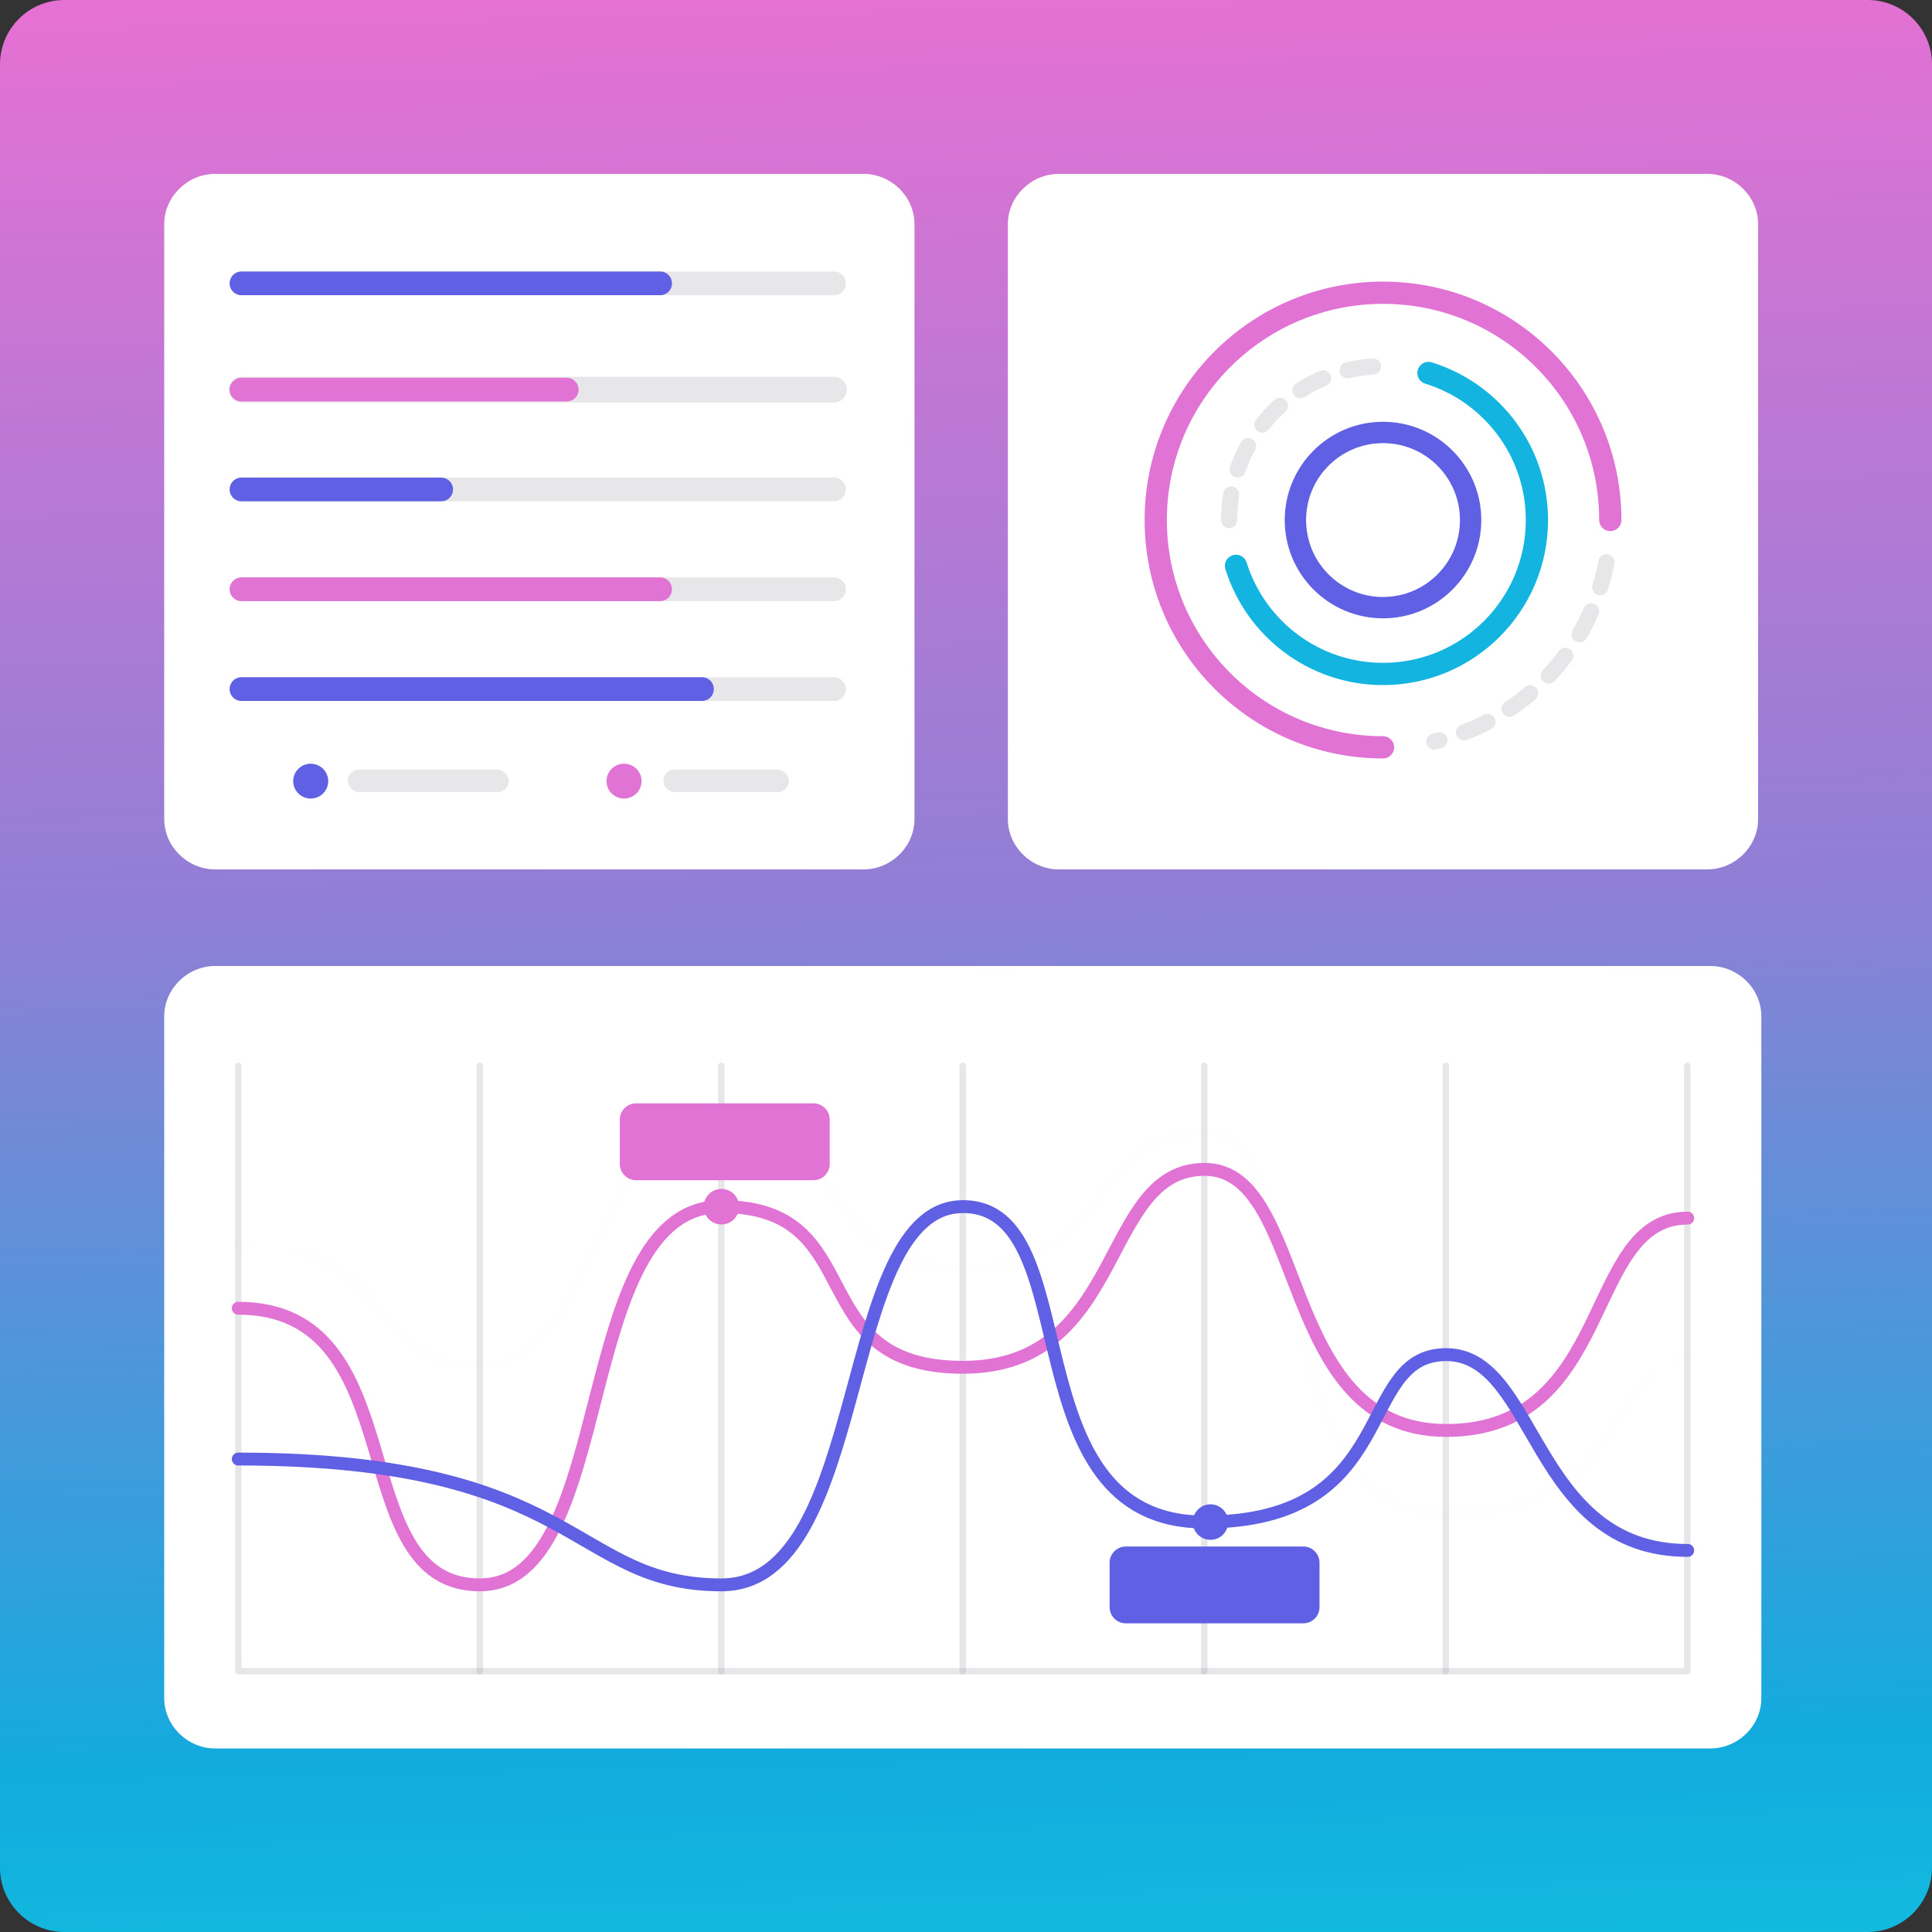 <svg width="600" height="600" viewBox="0 0 600 600" fill="none" xmlns="http://www.w3.org/2000/svg">
<rect x="0" y="0" width="600" height="600" fill="#333333" stroke="none"/>
<path d="M0 20C0 8.954 8.954 0 20 0H580C591.046 0 600 8.954 600 20V580C600 591.046 591.046 600 580 600H20C8.954 600 0 591.046 0 580V20Z" fill="url(#paint0_linear_145_2496)"/>
<path d="M114.074 270H268.159C276.8 270 284 262.895 284 254.368V69.632C284 61.105 276.8 54 268.159 54H66.841C58.2 54 51 61.105 51 69.632V254.368C51 262.895 58.2 270 66.841 270H77.497" fill="white"/>
<path d="M75 121H259" stroke="#E7E7EA" stroke-width="8" stroke-linecap="round" stroke-linejoin="round"/>
<path d="M75 121H176" stroke="#E173D5" stroke-width="7.37" stroke-linecap="round" stroke-linejoin="round"/>
<path d="M75 152H259" stroke="#E7E7EA" stroke-width="7.37" stroke-linecap="round" stroke-linejoin="round"/>
<path d="M75 152H137" stroke="#6060E4" stroke-width="7.37" stroke-linecap="round" stroke-linejoin="round"/>
<path d="M75 183H259" stroke="#E7E7EA" stroke-width="7.37" stroke-linecap="round" stroke-linejoin="round"/>
<path d="M75 183H205" stroke="#E173D5" stroke-width="7.37" stroke-linecap="round" stroke-linejoin="round"/>
<path d="M75 88H259" stroke="#E7E7EA" stroke-width="7.37" stroke-linecap="round" stroke-linejoin="round"/>
<path d="M75 88H205" stroke="#6060E4" stroke-width="7.37" stroke-linecap="round" stroke-linejoin="round"/>
<path d="M75 214H259" stroke="#E7E7EA" stroke-width="7.37" stroke-linecap="round" stroke-linejoin="round"/>
<path d="M75 214H218" stroke="#6060E4" stroke-width="7.37" stroke-linecap="round" stroke-linejoin="round"/>
<path d="M96.497 248C99.501 248 101.936 245.578 101.936 242.59C101.936 239.602 99.501 237.18 96.497 237.18C93.494 237.18 91.059 239.602 91.059 242.59C91.059 245.578 93.494 248 96.497 248Z" fill="#6060E4"/>
<path d="M199.243 242.59C199.243 245.569 196.817 248 193.804 248C190.791 248 188.365 245.588 188.365 242.59C188.365 239.592 190.791 237.18 193.804 237.18C196.817 237.18 199.243 239.592 199.243 242.59Z" fill="#E173D5"/>
<path d="M376.074 270H530.159C538.8 270 546 262.895 546 254.368V69.632C546 61.105 538.8 54 530.159 54H328.841C320.2 54 313 61.105 313 69.632V254.368C313 262.895 320.2 270 328.841 270H339.497" fill="white"/>
<path d="M429.509 188.713C444.533 188.713 456.713 176.533 456.713 161.509C456.713 146.484 444.533 134.304 429.509 134.304C414.484 134.304 402.304 146.484 402.304 161.509C402.304 176.533 414.484 188.713 429.509 188.713Z" stroke="#6060E4" stroke-width="6.63" stroke-linecap="round" stroke-linejoin="round"/>
<path d="M381.712 161.509C381.712 135.109 403.109 113.712 429.509 113.712" stroke="#E7E7EA" stroke-width="5" stroke-linecap="round" stroke-linejoin="round" stroke-dasharray="8 8"/>
<path d="M443.625 115.836C463.12 121.867 477.305 140.026 477.305 161.509C477.305 187.908 455.908 209.305 429.509 209.305C408.06 209.305 389.918 195.172 383.854 175.728" stroke="#13B4DF" stroke-width="6.91" stroke-linecap="round" stroke-linejoin="round"/>
<path d="M498.873 174.614C493.7 202.144 472.56 224.038 445.441 230.291" stroke="#E7E7EA" stroke-width="5" stroke-linecap="round" stroke-linejoin="round" stroke-dasharray="8 8"/>
<path d="M429.509 232.09C390.518 232.09 358.927 200.482 358.927 161.509C358.927 122.535 390.518 90.91 429.509 90.91C468.5 90.91 500.09 122.518 500.09 161.492" stroke="#E173D5" stroke-width="6.91" stroke-linecap="round" stroke-linejoin="round"/>
<path d="M114.074 543H531.159C539.8 543 547 535.895 547 527.368V315.632C547 307.105 539.8 300 531.159 300H66.841C58.2 300 51 307.105 51 315.632V527.368C51 535.895 58.2 543 66.841 543H77.497" fill="white"/>
<path d="M74 386.811C75.328 386.811 76.618 386.831 77.85 386.888" stroke="#FEFDFF" stroke-width="2" stroke-linecap="round" stroke-linejoin="round"/>
<path d="M90.999 388.529C122.687 395.826 116.295 423.971 149.023 423.971C186.64 423.971 179.902 351.813 224.046 351.813C268.19 351.813 251.73 393.645 299.069 393.645C346.409 393.645 337.264 351.813 374.092 351.813C410.92 351.813 390.61 470.224 449.115 470.224C498.303 470.224 500.344 435.921 514.436 424.975" stroke="#FEFDFF" stroke-width="2" stroke-linecap="round" stroke-linejoin="round"/>
<path d="M520.327 422.08C521.501 421.79 522.772 421.655 524.138 421.655" stroke="#FEFDFF" stroke-width="2" stroke-linecap="round" stroke-linejoin="round"/>
<path opacity="0.25" d="M74 331V519H524V331" stroke="#A09EAA" stroke-width="2" stroke-linecap="round" stroke-linejoin="round"/>
<path opacity="0.25" d="M149 519V331" stroke="#A09EAA" stroke-width="2" stroke-linecap="round" stroke-linejoin="round"/>
<path opacity="0.25" d="M224 519V331" stroke="#A09EAA" stroke-width="2" stroke-linecap="round" stroke-linejoin="round"/>
<path opacity="0.25" d="M299 519V331" stroke="#A09EAA" stroke-width="2" stroke-linecap="round" stroke-linejoin="round"/>
<path opacity="0.25" d="M374 519V331" stroke="#A09EAA" stroke-width="2" stroke-linecap="round" stroke-linejoin="round"/>
<path opacity="0.25" d="M449 519V331" stroke="#A09EAA" stroke-width="2" stroke-linecap="round" stroke-linejoin="round"/>
<path d="M74 406.288C129.348 406.288 106.015 492.191 149.023 492.191C192.031 492.191 177.381 374.726 224.046 374.726C270.712 374.726 248.284 424.627 299.069 424.627C349.855 424.627 341.615 363.163 374.092 363.163C406.57 363.163 396.501 444.24 449.115 444.24C501.73 444.24 491.661 378.298 524.138 378.298" stroke="#E173D5" stroke-width="4" stroke-miterlimit="10" stroke-linecap="round"/>
<path d="M74 453.12C180.461 453.12 177.381 492.191 224.046 492.191C270.712 492.191 259.719 374.727 299.069 374.727C338.419 374.727 312.796 472.675 374.092 472.675C435.389 472.675 420.758 420.689 449.115 420.689C477.473 420.689 475.644 481.497 524.138 481.497" stroke="#6060E4" stroke-width="4" stroke-miterlimit="10" stroke-linecap="round"/>
<path d="M375.921 478.215C378.962 478.215 381.427 475.744 381.427 472.695C381.427 469.645 378.962 467.174 375.921 467.174C372.88 467.174 370.415 469.645 370.415 472.695C370.415 475.744 372.88 478.215 375.921 478.215Z" fill="#6060E4"/>
<path d="M224.046 380.267C227.087 380.267 229.552 377.795 229.552 374.746C229.552 371.697 227.087 369.225 224.046 369.225C221.005 369.225 218.54 371.697 218.54 374.746C218.54 377.795 221.005 380.267 224.046 380.267Z" fill="#E173D5"/>
<path d="M404.763 480.281H349.626C346.851 480.281 344.602 482.537 344.602 485.319V499.102C344.602 501.885 346.851 504.141 349.626 504.141H404.763C407.538 504.141 409.787 501.885 409.787 499.102V485.319C409.787 482.537 407.538 480.281 404.763 480.281Z" fill="#6060E4"/>
<path d="M252.648 342.662H197.512C194.737 342.662 192.487 344.918 192.487 347.701V361.484C192.487 364.266 194.737 366.522 197.512 366.522H252.648C255.423 366.522 257.673 364.266 257.673 361.484V347.701C257.673 344.918 255.423 342.662 252.648 342.662Z" fill="#E173D5"/>
<rect x="108" y="239" width="50" height="7" rx="3.5" fill="#E7E7EA"/>
<rect x="206" y="239" width="39" height="7" rx="3.5" fill="#E7E7EA"/>
<defs>
<linearGradient id="paint0_linear_145_2496" x1="249" y1="-2.13521e-06" x2="266" y2="785" gradientUnits="userSpaceOnUse">
<stop stop-color="#E571D4"/>
<stop offset="0.355" stop-color="#907FD5"/>
<stop offset="0.695" stop-color="#12ABDE"/>
<stop offset="0.965" stop-color="#12DEDE"/>
</linearGradient>
</defs>
</svg>
